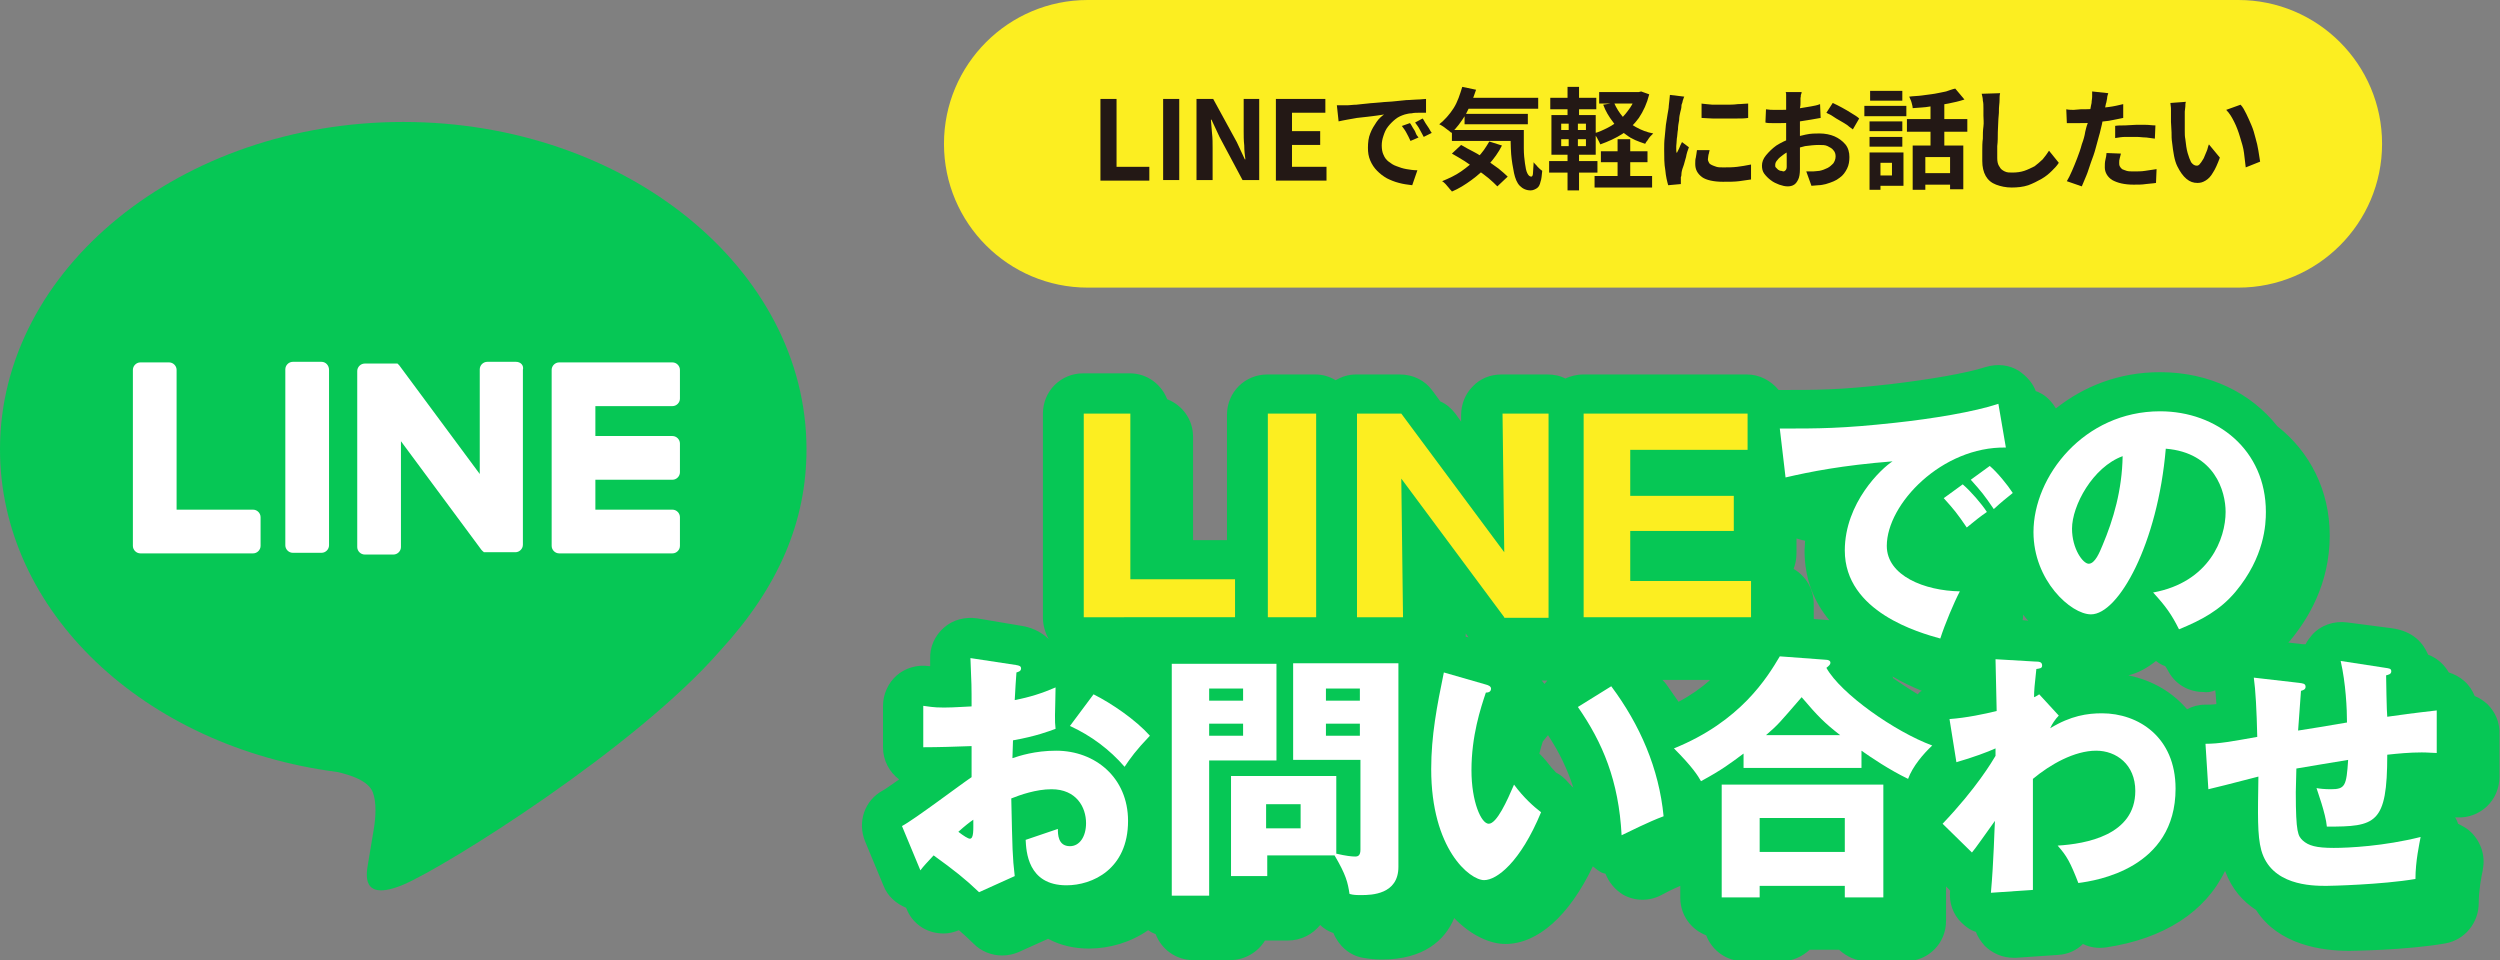 <?xml version="1.0" encoding="utf-8"?>
<!-- Generator: Adobe Illustrator 28.2.0, SVG Export Plug-In . SVG Version: 6.00 Build 0)  -->
<svg version="1.1" id="レイヤー_1" xmlns="http://www.w3.org/2000/svg" xmlns:xlink="http://www.w3.org/1999/xlink" x="0px"
	 y="0px" viewBox="0 0 434.6 166.9" style="enable-background:new 0 0 434.6 166.9;" xml:space="preserve">
<rect x="0" y="0" width="434.6" height="166.9" fill="#808080" stroke="none"/>
<style type="text/css">
	.st0{fill:#FCEE21;}
	.st1{fill:#231815;}
	.st2{fill:#06C755;}
	.st3{fill:#FFFFFF;}
</style>
<g>
	<g>
		<path id="長方形_1823_00000085247457990361541850000010866277529483981239_" class="st0" d="M189.1,0h200c13.8,0,25,11.2,25,25
			l0,0c0,13.8-11.2,25-25,25h-200c-13.8,0-25-11.2-25-25l0,0C164.1,11.2,175.3,0,189.1,0z"/>
		<g>
			<path class="st1" d="M191.3,31.3V17.2h2.8V29h5.7v2.4H191.3z"/>
			<path class="st1" d="M202.2,31.3V17.2h2.8v14.1H202.2z"/>
			<path class="st1" d="M208,31.3V17.2h2.9l4.1,7.5l1.4,3h0.1c-0.1-0.7-0.2-1.5-0.2-2.4c-0.1-0.9-0.1-1.7-0.1-2.5v-5.6h2.7v14.1
				h-2.9l-4-7.5l-1.4-3h-0.1c0.1,0.8,0.1,1.6,0.2,2.4s0.1,1.7,0.1,2.5v5.6H208z"/>
			<path class="st1" d="M221.8,31.3V17.2h8.6v2.4h-5.8v3.2h4.9v2.4h-4.9V29h6v2.4H221.8z"/>
			<path class="st1" d="M232.4,18.3c0.4,0,0.7,0,1.1,0c0.3,0,0.6,0,0.8,0c0.4,0,0.9-0.1,1.5-0.1c0.6-0.1,1.2-0.1,1.9-0.2
				c0.7-0.1,1.5-0.1,2.3-0.2s1.7-0.1,2.5-0.2c0.7-0.1,1.3-0.1,2-0.2c0.7,0,1.3-0.1,1.9-0.1c0.6,0,1.1-0.1,1.5-0.1l0,2.4
				c-0.3,0-0.7,0-1.2,0c-0.4,0-0.9,0-1.3,0.1c-0.4,0-0.8,0.1-1.2,0.2c-0.6,0.2-1.1,0.4-1.6,0.8c-0.5,0.4-0.9,0.8-1.3,1.3
				c-0.4,0.5-0.6,1-0.8,1.6c-0.2,0.6-0.3,1.1-0.3,1.7c0,0.6,0.1,1.2,0.3,1.6c0.2,0.5,0.5,0.9,0.9,1.2c0.4,0.3,0.8,0.6,1.4,0.8
				c0.5,0.2,1.1,0.4,1.7,0.5c0.6,0.1,1.2,0.2,1.9,0.2l-0.9,2.6c-0.8-0.1-1.6-0.2-2.3-0.4c-0.8-0.2-1.5-0.5-2.1-0.8
				c-0.7-0.4-1.2-0.8-1.7-1.3c-0.5-0.5-0.9-1.1-1.2-1.8s-0.4-1.4-0.4-2.2c0-0.9,0.1-1.8,0.4-2.5c0.3-0.8,0.7-1.4,1.1-2
				c0.4-0.6,0.9-1,1.3-1.3c-0.4,0.1-0.8,0.1-1.3,0.2s-1,0.1-1.6,0.2s-1.2,0.1-1.8,0.2c-0.6,0.1-1.2,0.2-1.7,0.3
				c-0.6,0.1-1,0.2-1.5,0.3L232.4,18.3z M245.1,21.4c0.2,0.2,0.3,0.5,0.5,0.8c0.2,0.3,0.4,0.6,0.5,0.9s0.3,0.6,0.5,0.8l-1.4,0.6
				c-0.2-0.5-0.5-1-0.7-1.4c-0.2-0.4-0.5-0.8-0.8-1.2L245.1,21.4z M247.3,20.6c0.2,0.2,0.3,0.5,0.5,0.8s0.4,0.6,0.6,0.9
				c0.2,0.3,0.3,0.6,0.5,0.8l-1.4,0.7c-0.3-0.5-0.5-1-0.7-1.3c-0.2-0.4-0.5-0.8-0.8-1.2L247.3,20.6z"/>
			<path class="st1" d="M254.2,15.1l2.4,0.5c-0.5,1.5-1.1,3-1.8,4.3c-0.8,1.3-1.6,2.4-2.5,3.2c-0.1-0.1-0.3-0.3-0.6-0.5
				c-0.3-0.2-0.5-0.4-0.8-0.6c-0.3-0.2-0.5-0.3-0.7-0.4c0.9-0.7,1.8-1.7,2.5-2.8S253.8,16.4,254.2,15.1z M258.9,24.6l2.2,0.7
				c-0.6,1.2-1.4,2.3-2.3,3.3c-0.9,1-1.9,1.9-3,2.7c-1.1,0.8-2.2,1.5-3.4,2c-0.1-0.2-0.3-0.3-0.5-0.6c-0.2-0.2-0.4-0.5-0.6-0.7
				c-0.2-0.2-0.4-0.4-0.6-0.5c1.2-0.5,2.3-1,3.3-1.7c1-0.7,2-1.5,2.8-2.4C257.7,26.6,258.3,25.6,258.9,24.6z M252.4,22.6h11v1.9h-11
				V22.6z M252.4,26.7l1.6-1.5c0.7,0.4,1.4,0.8,2.2,1.2c0.8,0.4,1.5,0.9,2.2,1.4s1.4,1,2.1,1.5c0.6,0.5,1.2,1,1.6,1.4l-1.8,1.7
				c-0.4-0.4-0.9-0.9-1.5-1.4s-1.3-1-2-1.5c-0.7-0.5-1.5-1-2.2-1.5C253.8,27.5,253.1,27.1,252.4,26.7z M254.4,17h13v1.9h-13V17z
				 M254.6,19.8h11v1.8h-11V19.8z M262.6,22.6h2.3c0,1.1,0,2.2,0,3.2s0.1,1.9,0.2,2.6c0.1,0.7,0.2,1.3,0.4,1.7
				c0.2,0.4,0.4,0.6,0.7,0.6c0.2,0,0.3-0.3,0.3-0.7c0-0.5,0.1-1.1,0.1-1.8c0.2,0.3,0.5,0.5,0.7,0.8c0.3,0.3,0.5,0.5,0.8,0.7
				c-0.1,0.8-0.1,1.4-0.3,1.9c-0.1,0.5-0.3,0.9-0.6,1.1s-0.7,0.4-1.1,0.4c-0.8,0-1.4-0.3-1.9-0.8c-0.5-0.5-0.8-1.3-1-2.2
				c-0.2-1-0.4-2.1-0.5-3.3C262.6,25.4,262.6,24,262.6,22.6z"/>
			<path class="st1" d="M269.3,28h8.4v2h-8.4V28z M269.5,17h8v2h-8V17z M269.7,20h7.7v6.9h-7.7V20z M271.4,21.5v1.1h4.3v-1.1H271.4z
				 M271.4,24.2v1.2h4.3v-1.2H271.4z M272.5,15.1h2v5.6h-2V15.1z M272.7,20.8h1.6v5.3h0.2v7h-2v-7h0.2V20.8z M284.5,16h0.4l0.4-0.1
				l1.4,0.5c-0.4,1.6-1,2.9-1.8,4.1c-0.8,1.1-1.8,2.1-2.9,2.8c-1.1,0.7-2.4,1.3-3.8,1.8c-0.1-0.3-0.3-0.6-0.5-1
				c-0.2-0.4-0.4-0.7-0.7-0.9c0.9-0.2,1.7-0.6,2.5-1c0.8-0.4,1.5-0.9,2.2-1.5s1.2-1.3,1.7-2c0.5-0.7,0.8-1.6,1.1-2.5V16z
				 M277.2,30.6h10v2h-10V30.6z M278,16h7v2h-7V16z M278.3,26.3h8.1v1.9h-8.1V26.3z M280.6,17.9c0.4,0.9,0.9,1.7,1.5,2.4
				c0.6,0.7,1.4,1.3,2.3,1.8s1.9,0.9,3,1.1c-0.1,0.1-0.3,0.3-0.5,0.5c-0.2,0.2-0.3,0.4-0.5,0.7c-0.2,0.2-0.3,0.4-0.4,0.6
				c-1.2-0.4-2.3-0.8-3.2-1.5c-0.9-0.6-1.8-1.4-2.4-2.3c-0.7-0.9-1.3-1.9-1.7-3L280.6,17.9z M281.2,24.2h2.2v7.7h-2.2V24.2z"/>
			<path class="st1" d="M292.8,16.8c-0.1,0.1-0.1,0.3-0.2,0.5c-0.1,0.2-0.1,0.5-0.2,0.7c-0.1,0.2-0.1,0.4-0.1,0.5
				c0,0.3-0.1,0.6-0.2,1c-0.1,0.4-0.2,0.9-0.2,1.4c-0.1,0.5-0.2,1.1-0.2,1.6c-0.1,0.5-0.1,1.1-0.2,1.6c0,0.5-0.1,1-0.1,1.3
				c0,0.2,0,0.4,0,0.6c0,0.2,0,0.4,0.1,0.6c0.1-0.2,0.2-0.4,0.3-0.6c0.1-0.2,0.2-0.4,0.3-0.7c0.1-0.2,0.2-0.4,0.3-0.6l1.2,0.9
				c-0.2,0.5-0.4,1.1-0.5,1.7c-0.2,0.6-0.3,1.2-0.5,1.7s-0.3,1-0.3,1.3c0,0.1,0,0.3-0.1,0.5c0,0.2,0,0.3,0,0.4s0,0.2,0,0.4
				c0,0.1,0,0.3,0,0.4l-2.2,0.2c-0.2-0.7-0.4-1.5-0.5-2.6c-0.2-1.1-0.2-2.3-0.2-3.6c0-0.7,0-1.4,0.1-2.2c0.1-0.7,0.1-1.4,0.2-2.1
				s0.2-1.3,0.3-1.9c0.1-0.6,0.2-1,0.2-1.4c0-0.3,0.1-0.6,0.1-0.9c0-0.3,0.1-0.7,0.1-1L292.8,16.8z M297.2,26.1
				c-0.1,0.3-0.1,0.6-0.2,0.8c0,0.2-0.1,0.5-0.1,0.8c0,0.2,0.1,0.4,0.2,0.6c0.1,0.2,0.3,0.3,0.5,0.4c0.2,0.1,0.5,0.2,0.8,0.3
				c0.3,0.1,0.7,0.1,1.2,0.1c0.8,0,1.6,0,2.4-0.1c0.7-0.1,1.5-0.2,2.4-0.4l0,2.6c-0.6,0.1-1.3,0.2-2.1,0.3c-0.8,0.1-1.7,0.1-2.8,0.1
				c-1.6,0-2.9-0.3-3.6-0.8c-0.8-0.6-1.2-1.3-1.2-2.3c0-0.4,0-0.8,0.1-1.1c0.1-0.4,0.1-0.8,0.2-1.3L297.2,26.1z M295.7,18
				c0.6,0.1,1.2,0.1,2,0.2c0.7,0,1.5,0,2.2,0c0.8,0,1.5,0,2.2-0.1c0.7,0,1.3-0.1,1.8-0.1v2.5c-0.6,0.1-1.2,0.1-1.9,0.1s-1.4,0-2.1,0
				c-0.7,0-1.5,0-2.2,0s-1.4-0.1-1.9-0.1V18z"/>
			<path class="st1" d="M313.2,15.9c0,0.1,0,0.3-0.1,0.5s0,0.4-0.1,0.6c0,0.2,0,0.4,0,0.6c0,0.4,0,0.8-0.1,1.2c0,0.4,0,0.9,0,1.3
				c0,0.5,0,0.9,0,1.4c0,0.5,0,0.9,0,1.4c0,0.5,0,1.1,0,1.7s0,1.2,0,1.9c0,0.6,0,1.2,0,1.7c0,0.5,0,0.9,0,1.2c0,0.8-0.1,1.4-0.3,1.8
				s-0.4,0.7-0.7,0.9s-0.7,0.3-1.1,0.3c-0.5,0-0.9-0.1-1.5-0.3c-0.5-0.2-1-0.4-1.5-0.8c-0.4-0.3-0.8-0.7-1.1-1.1
				c-0.3-0.4-0.4-0.9-0.4-1.4c0-0.6,0.2-1.2,0.7-1.8c0.5-0.6,1.1-1.2,1.8-1.7c0.8-0.5,1.6-0.9,2.5-1.2c0.8-0.3,1.7-0.5,2.6-0.7
				s1.7-0.2,2.4-0.2c1,0,1.9,0.2,2.6,0.5s1.4,0.8,1.9,1.4c0.5,0.6,0.7,1.4,0.7,2.2c0,0.7-0.1,1.4-0.4,2c-0.3,0.6-0.7,1.2-1.3,1.6
				c-0.6,0.5-1.4,0.8-2.4,1.1c-0.4,0.1-0.9,0.2-1.3,0.2s-0.8,0.1-1.2,0.1l-0.9-2.5c0.4,0,0.8,0,1.2,0c0.4,0,0.8-0.1,1.1-0.1
				c0.5-0.1,1-0.3,1.4-0.5c0.4-0.2,0.7-0.5,1-0.8c0.2-0.3,0.4-0.7,0.4-1.2c0-0.4-0.1-0.8-0.4-1.1c-0.2-0.3-0.6-0.5-1-0.7
				c-0.4-0.2-0.9-0.2-1.5-0.2c-0.8,0-1.6,0.1-2.4,0.2c-0.8,0.2-1.6,0.4-2.3,0.7c-0.6,0.2-1.1,0.5-1.5,0.8c-0.4,0.3-0.8,0.6-1,0.9
				c-0.3,0.3-0.4,0.6-0.4,0.9c0,0.2,0,0.3,0.1,0.4s0.2,0.2,0.4,0.4c0.2,0.1,0.3,0.2,0.5,0.2s0.3,0.1,0.4,0.1c0.2,0,0.3-0.1,0.4-0.2
				c0.1-0.1,0.2-0.3,0.2-0.6c0-0.3,0-0.8,0-1.5s0-1.4-0.1-2.1c0-0.8,0-1.6,0-2.3c0-0.5,0-1.1,0-1.6s0-1.1,0-1.6c0-0.5,0-0.9,0-1.3
				c0-0.4,0-0.7,0-0.9c0-0.1,0-0.3,0-0.5s0-0.4,0-0.7c0-0.2,0-0.4-0.1-0.5H313.2z M307,19c0.6,0.1,1,0.1,1.5,0.1c0.4,0,0.8,0,1.1,0
				c0.5,0,1,0,1.6-0.1c0.6,0,1.2-0.1,1.8-0.2c0.6-0.1,1.2-0.2,1.8-0.3c0.6-0.1,1.1-0.2,1.6-0.4l0.1,2.4c-0.5,0.1-1.1,0.2-1.7,0.3
				c-0.6,0.1-1.2,0.2-1.9,0.3s-1.2,0.1-1.8,0.2s-1.1,0.1-1.5,0.1c-0.6,0-1.2,0-1.6,0s-0.8,0-1.1-0.1L307,19z M318.6,17.9
				c0.5,0.2,1,0.5,1.6,0.8c0.6,0.3,1.2,0.7,1.7,1s1,0.6,1.3,0.9l-1.1,1.9c-0.2-0.2-0.6-0.4-0.9-0.7c-0.4-0.3-0.8-0.5-1.3-0.8
				c-0.5-0.3-0.9-0.5-1.3-0.8s-0.8-0.4-1.1-0.6L318.6,17.9z"/>
			<path class="st1" d="M324.1,18.4h7.3v1.8h-7.3V18.4z M325,26.5h1.9V33H325V26.5z M325,21.1h5.7v1.7H325V21.1z M325,23.8h5.7v1.7
				H325V23.8z M325.1,15.8h5.6v1.7h-5.6V15.8z M326.2,26.5h4.7v5.8h-4.7v-1.8h2.7v-2.2h-2.7V26.5z M331.5,20.7h10.5v2.2h-10.5V20.7z
				 M339.9,15.4l1.6,1.9c-0.9,0.3-1.8,0.5-2.8,0.7c-1,0.2-2.1,0.3-3.1,0.5s-2.1,0.2-3.1,0.3c0-0.3-0.1-0.6-0.2-1s-0.3-0.7-0.4-1
				c0.7-0.1,1.5-0.1,2.2-0.2c0.7-0.1,1.5-0.2,2.2-0.3c0.7-0.1,1.4-0.3,2-0.4C338.9,15.7,339.4,15.5,339.9,15.4z M332.5,25.3h8.8v7.6
				H339v-5.6h-4.3V33h-2.2V25.3z M334,30.1h6.1v2H334V30.1z M335.6,17.2h2.4v9.2h-2.4V17.2z"/>
			<path class="st1" d="M347.7,16.2c-0.1,0.4-0.1,0.8-0.1,1.3c0,0.5-0.1,0.9-0.1,1.3c0,0.5,0,1.1-0.1,1.9c0,0.7-0.1,1.5-0.1,2.3
				c0,0.8,0,1.6-0.1,2.4c0,0.8,0,1.5,0,2.1c0,0.6,0.1,1.1,0.4,1.5c0.2,0.4,0.5,0.6,0.9,0.8s0.8,0.2,1.3,0.2c0.8,0,1.5-0.1,2.1-0.3
				c0.6-0.2,1.2-0.5,1.8-0.8c0.5-0.4,1-0.8,1.4-1.2c0.4-0.5,0.8-1,1.1-1.5l1.7,2.1c-0.3,0.5-0.7,0.9-1.2,1.4c-0.5,0.5-1.1,1-1.8,1.4
				c-0.7,0.4-1.5,0.8-2.3,1.1c-0.9,0.3-1.9,0.4-2.9,0.4c-1,0-1.9-0.2-2.7-0.5c-0.8-0.3-1.4-0.8-1.8-1.5c-0.4-0.7-0.6-1.6-0.6-2.6
				c0-0.5,0-1.1,0-1.8c0-0.7,0-1.4,0.1-2.1c0-0.7,0-1.4,0.1-2.1s0-1.3,0-1.9s0-1,0-1.3c0-0.5,0-0.9-0.1-1.3c0-0.4-0.1-0.8-0.2-1.2
				L347.7,16.2z"/>
			<path class="st1" d="M366.5,16.2c-0.1,0.3-0.2,0.6-0.2,0.9c-0.1,0.4-0.1,0.7-0.2,0.9c-0.1,0.4-0.2,1-0.3,1.6
				c-0.1,0.6-0.3,1.3-0.4,2c-0.2,0.7-0.3,1.4-0.5,2c-0.2,0.7-0.4,1.4-0.6,2.2c-0.2,0.8-0.5,1.6-0.8,2.4c-0.3,0.8-0.5,1.6-0.8,2.3
				c-0.3,0.7-0.6,1.4-0.8,1.9l-2.6-0.9c0.3-0.5,0.6-1.1,0.9-1.8s0.6-1.4,0.9-2.2c0.3-0.8,0.6-1.6,0.8-2.4c0.3-0.8,0.5-1.5,0.6-2.2
				c0.1-0.4,0.2-0.9,0.4-1.4s0.2-0.9,0.3-1.4c0.1-0.4,0.2-0.9,0.2-1.2c0.1-0.4,0.1-0.7,0.2-1c0-0.4,0.1-0.7,0.1-1.1s0-0.6,0-0.9
				L366.5,16.2z M361.7,19c0.8,0,1.6,0,2.4-0.1s1.7-0.2,2.5-0.3c0.8-0.1,1.7-0.3,2.5-0.5v2.4c-0.8,0.2-1.6,0.3-2.5,0.5
				c-0.9,0.1-1.8,0.2-2.6,0.3s-1.7,0.1-2.4,0.1c-0.5,0-0.9,0-1.2,0c-0.4,0-0.7,0-1.1,0l-0.1-2.4c0.5,0.1,0.9,0.1,1.3,0.1
				S361.3,19,361.7,19z M368.7,26.7c-0.1,0.3-0.1,0.5-0.2,0.8s-0.1,0.5-0.1,0.8c0,0.2,0,0.4,0.1,0.6c0.1,0.2,0.2,0.3,0.4,0.5
				c0.2,0.1,0.5,0.2,0.8,0.3c0.3,0.1,0.8,0.1,1.3,0.1c0.6,0,1.3,0,1.9-0.1c0.7-0.1,1.3-0.2,2-0.3l-0.1,2.4c-0.5,0.1-1.1,0.1-1.8,0.2
				c-0.6,0.1-1.3,0.1-2.1,0.1c-1.6,0-2.8-0.3-3.7-0.8c-0.8-0.5-1.3-1.3-1.3-2.2c0-0.4,0-0.9,0.1-1.3s0.2-0.9,0.2-1.2L368.7,26.7z
				 M367.6,21.9c0.5-0.1,1.1-0.1,1.8-0.1c0.6,0,1.3-0.1,1.9-0.1c0.5,0,1.1,0,1.7,0s1.1,0.1,1.7,0.1l-0.1,2.3c-0.5-0.1-1-0.1-1.5-0.2
				c-0.6,0-1.1-0.1-1.7-0.1c-0.6,0-1.3,0-1.9,0c-0.6,0-1.2,0.1-1.8,0.2V21.9z"/>
			<path class="st1" d="M380,17.7c-0.1,0.2-0.1,0.5-0.1,0.8c0,0.3-0.1,0.6-0.1,0.9c0,0.3,0,0.5,0,0.7c0,0.4,0,0.8,0,1.3
				c0,0.4,0,0.9,0,1.4c0,0.5,0,0.9,0.1,1.4c0.1,0.9,0.2,1.7,0.4,2.4c0.2,0.7,0.4,1.2,0.6,1.6c0.3,0.4,0.6,0.6,1,0.6
				c0.2,0,0.4-0.1,0.6-0.4c0.2-0.2,0.4-0.6,0.6-0.9c0.2-0.4,0.3-0.8,0.5-1.2s0.2-0.8,0.4-1.2l1.9,2.3c-0.4,1.1-0.8,2-1.2,2.6
				c-0.4,0.7-0.8,1.1-1.3,1.4s-0.9,0.4-1.4,0.4c-0.7,0-1.3-0.2-1.9-0.7s-1.1-1.2-1.6-2.2s-0.7-2.4-0.9-4.1c-0.1-0.6-0.1-1.2-0.1-1.8
				c0-0.6-0.1-1.3-0.1-1.8c0-0.6,0-1.1,0-1.4c0-0.3,0-0.6,0-0.9c0-0.4-0.1-0.7-0.1-1L380,17.7z M389.5,18.2c0.4,0.4,0.7,1,1,1.6
				c0.3,0.6,0.6,1.3,0.9,2s0.5,1.4,0.7,2.2c0.2,0.7,0.4,1.5,0.5,2.2c0.1,0.7,0.2,1.3,0.3,1.9l-2.5,1c-0.1-0.8-0.2-1.6-0.3-2.5
				s-0.4-1.8-0.7-2.8s-0.6-1.8-1-2.6c-0.4-0.8-0.8-1.5-1.4-2.1L389.5,18.2z"/>
		</g>
	</g>
	<g>
		<g>
			<g>
				<path class="st2" d="M140.2,78.1c0-31.4-31.5-56.9-70.1-56.9C31.5,21.2,0,46.7,0,78.1c0,28.1,24.9,51.7,58.6,56.1
					c2.3,0.5,5.4,1.5,6.2,3.5c0.7,1.8,0.5,4.5,0.2,6.3c0,0-0.8,4.9-1,6c-0.3,1.8-1.4,6.9,6.1,3.8c7.5-3.2,40.4-23.8,55.1-40.7h0
					C135.4,102,140.2,90.6,140.2,78.1z"/>
			</g>
			<g>
				<path class="st3" d="M116.9,96.2H97.2h0c-0.7,0-1.3-0.6-1.3-1.3v0v0V64.3v0v0c0-0.7,0.6-1.3,1.3-1.3h0h19.7
					c0.7,0,1.3,0.6,1.3,1.3v5c0,0.7-0.6,1.3-1.3,1.3h-13.4v5.2h13.4c0.7,0,1.3,0.6,1.3,1.3v5c0,0.7-0.6,1.3-1.3,1.3h-13.4v5.2h13.4
					c0.7,0,1.3,0.6,1.3,1.3v5C118.2,95.6,117.6,96.2,116.9,96.2z"/>
				<path class="st3" d="M44,96.2c0.7,0,1.3-0.6,1.3-1.3v-5c0-0.7-0.6-1.3-1.3-1.3H30.7V64.3c0-0.7-0.6-1.3-1.3-1.3h-5
					c-0.7,0-1.3,0.6-1.3,1.3v30.6v0v0c0,0.7,0.6,1.3,1.3,1.3h0H44z"/>
				<path class="st3" d="M55.9,62.9h-5c-0.7,0-1.3,0.6-1.3,1.3v30.6c0,0.7,0.6,1.3,1.3,1.3h5c0.7,0,1.3-0.6,1.3-1.3V64.3
					C57.2,63.5,56.6,62.9,55.9,62.9z"/>
				<path class="st3" d="M89.7,62.9h-5c-0.7,0-1.3,0.6-1.3,1.3v18.2l-14-18.9c0,0-0.1-0.1-0.1-0.1c0,0,0,0,0,0c0,0-0.1-0.1-0.1-0.1
					c0,0,0,0,0,0c0,0,0,0-0.1-0.1c0,0,0,0,0,0c0,0,0,0-0.1,0c0,0,0,0,0,0c0,0,0,0-0.1,0c0,0,0,0,0,0c0,0-0.1,0-0.1,0c0,0,0,0,0,0
					c0,0-0.1,0-0.1,0c0,0,0,0,0,0c0,0-0.1,0-0.1,0c0,0,0,0-0.1,0c0,0,0,0-0.1,0c0,0,0,0-0.1,0c0,0,0,0,0,0h-4.9
					c-0.7,0-1.3,0.6-1.3,1.3v30.6c0,0.7,0.6,1.3,1.3,1.3h5c0.7,0,1.3-0.6,1.3-1.3V76.7l14,18.9c0.1,0.1,0.2,0.2,0.3,0.3c0,0,0,0,0,0
					c0,0,0.1,0,0.1,0.1c0,0,0,0,0,0c0,0,0,0,0.1,0c0,0,0,0,0.1,0c0,0,0,0,0,0c0,0,0.1,0,0.1,0c0,0,0,0,0,0c0.1,0,0.2,0,0.3,0h4.9
					c0.7,0,1.3-0.6,1.3-1.3V64.3C91.1,63.5,90.5,62.9,89.7,62.9z"/>
			</g>
		</g>
	</g>
	<path class="st2" d="M432.4,122.4c-0.7-0.6-1.4-1.1-2.2-1.4c-0.4-1-1-1.9-1.8-2.6c-0.8-0.7-1.7-1.2-2.7-1.5
		c-0.7-1.2-1.8-2.4-3.6-3.1c-0.8-1.9-2.5-4.1-6.4-4.6l-0.5,3.4l0,0l0.5-3.4c0,0,0,0,0,0l-7.7-1c-2.3-0.3-4.6,0.5-6.1,2.2
		c-0.4,0.5-0.8,1-1.1,1.6c0,0-0.1,0-0.2,0c-0.1,0-0.1,0-0.2,0l-2.6-0.3c0.1-0.1,0.1-0.1,0.2-0.2c3.2-3.8,7-10,7-18.4
		c0-7.9-3.5-14.6-9.1-19c-4.6-5.8-11.8-9.4-20.4-9.4c-7.2,0-13.3,2.5-18.1,6.3c-0.6-1-1.4-1.9-2.4-2.5c-0.4-0.2-0.7-0.4-1.1-0.5
		c-0.5-1.4-1.6-2.6-2.9-3.5c-1.7-1.1-3.8-1.3-5.8-0.7c-3.4,1.1-9.9,2.2-16.7,3c-8.8,1-12.5,1-19.2,1c0,0,0,0-0.1,0
		c-1.3-1.6-3.3-2.7-5.5-2.7h-28.5c-1.1,0-2.2,0.3-3.1,0.7c-0.9-0.5-2-0.7-3.1-0.7h-8c-1.9,0-3.7,0.7-5,2.1c-1.3,1.3-2,3.1-2,5l0,1.1
		l-1-1.4c-0.7-0.9-1.6-1.7-2.6-2.1l-1.4-1.9c-1.3-1.8-3.4-2.8-5.6-2.8h-7.7c-1.3,0-2.5,0.4-3.5,1c-1-0.6-2.2-1-3.5-1h-8.4
		c-3.9,0-7,3.1-7,7v21.8h-5.9V75.9c0-3-1.9-5.5-4.5-6.5c-1-2.6-3.5-4.5-6.5-4.5h-8.1c-3.9,0-7,3.1-7,7v35.5c0,1.3,0.4,2.6,1,3.7
		c-1.4-1.4-3.3-2.1-4.7-2.3l-7.7-1.3c-2.1-0.3-4.2,0.2-5.8,1.6c-1.6,1.4-2.5,3.4-2.4,5.5l0,1.2l-0.2,0c-2-0.3-4.1,0.3-5.6,1.6
		c-1.5,1.3-2.4,3.3-2.4,5.3v7.2c0,2.3,1.1,4.3,2.8,5.6c-1.3,0.9-2.4,1.7-2.8,1.9c-3.2,1.7-4.5,5.5-3.1,8.9l3.2,7.7
		c0.7,1.8,2.2,3.1,3.9,3.8l0.1,0.2c0.9,2.3,3,3.9,5.4,4.2c1.3,0.2,2.5,0,3.7-0.5c0.9,0.8,1.7,1.5,2.6,2.4c1.3,1.3,3.1,2,4.9,2
		c1,0,2-0.2,2.9-0.6l5.1-2.3c2.2,1.2,4.7,1.7,7.1,1.7c3.6,0,7.3-1.1,10.3-3.2c0.4,0.3,0.8,0.5,1.3,0.7c1,2.6,3.5,4.5,6.5,4.5h6.5
		c2.5,0,4.8-1.4,6-3.4h4c2.3,0,4.3-1.1,5.6-2.7c0.6,0.6,1.4,1.1,2.3,1.4c0.9,2.2,2.8,3.9,5.1,4.3c1.2,0.2,2.1,0.3,3.4,0.3
		c7.1,0,10.9-3.3,12.5-7.2c2.9,3,6.2,4.5,8.9,4.5c5.6,0,11.1-4.9,15.2-13.5c0.4,0.3,0.7,0.6,1.2,0.9c0.3,0.2,0.6,0.3,1,0.4
		c0.6,1.5,1.6,2.7,3,3.6c2.1,1.2,4.6,1.2,6.7,0.1c0.7-0.4,1.9-1,3.3-1.6v2.1c0,3,1.9,5.5,4.5,6.5c1,2.6,3.5,4.5,6.5,4.5h6.6
		c1.9,0,3.6-0.8,4.9-2h5.1c1.3,1.2,3,2,4.9,2h6.7c3.9,0,7-3.1,7-7v-6l0.7,0.7c0,0,0,0.1,0,0.1c-0.2,2,0.5,4.1,2,5.5
		c0.7,0.7,1.5,1.3,2.5,1.6c0.3,0.9,0.9,1.7,1.5,2.4c1.3,1.3,3.1,2.1,5,2.1c0.2,0,0.3,0,0.5,0l7.3-0.5c1.7-0.1,3.2-0.8,4.3-1.9
		c1.2,0.6,2.6,0.8,4,0.6c10.1-1.5,17.3-6.2,20.7-13.3c1.2,3.2,3.1,5.3,5.4,6.8c3.9,6.1,11.5,7.1,16.2,7.1c0.1,0,9.9-0.1,16.7-1.3
		c3.4-0.6,5.8-3.6,5.8-7c0-2.3,0.5-4.8,0.7-5.7l0-0.1c0.5-2.4-0.3-4.8-2-6.5c-0.7-0.7-1.5-1.1-2.3-1.5c-0.1-0.4-0.3-0.8-0.5-1.1
		c0.1,0,0.2,0,0.3,0c2,0.1,3.8-0.6,5.2-1.9c1.4-1.3,2.2-3.2,2.2-5.1v-7.4C434.6,125.6,433.8,123.8,432.4,122.4z M272.6,136
		c-0.6-0.7-1.3-1.3-2.1-1.7c-0.5-0.5-1.1-1.2-1.7-2c-0.4-0.5-0.8-0.9-1.2-1.3c0.2-0.8,0.4-1.5,0.6-2.1c0.3-0.4,0.6-0.7,0.9-1.1
		c2,3,3.4,6,4.4,9.1C273.1,136.6,272.9,136.3,272.6,136z M268.5,118.9c-0.2-0.2-0.3-0.4-0.5-0.6h1
		C268.8,118.5,268.7,118.7,268.5,118.9z M385.1,120c0.1,0.6,0.1,1.4,0.2,2.4c-0.7,0.1-1.3,0.1-2,0.1c-1.1,0-2.2,0.3-3.1,0.8
		c-2.5-2.9-5.9-5-10.2-5.9c1.7-0.4,3.3-1.3,4.8-2.5c0.5,0.4,1,0.7,1.6,0.9c0.2,0.3,0.4,0.6,0.6,1c1.3,2.3,3.6,3.5,6.1,3.5
		C383.7,120.4,384.4,120.3,385.1,120z M254.8,110.1l0.5,0.7l-0.5-0.1L254.8,110.1z M333.4,120.7c-1.5-0.9-3-1.9-4.3-2.8
		c0-0.1-0.1-0.2-0.1-0.3c1.7,1,3.4,1.8,5.1,2.5C333.8,120.2,333.6,120.4,333.4,120.7z M351.9,107.1c0.2,0.3,0.5,0.6,0.7,0.8l-1-0.1
		c0.1-0.3,0.1-0.7,0.1-1C351.7,106.9,351.8,107,351.9,107.1z M313.8,94c0,0.5-0.1,1.1-0.1,1.7c0,5,1.7,9,4.3,12.1
		c-0.1,0-0.1,0-0.2,0l-2.5-0.2V105c0-2.6-1.4-4.9-3.5-6.1c0.3-0.8,0.5-1.7,0.5-2.7v-2.6C312.9,93.8,313.3,93.9,313.8,94z
		 M297.2,118.3c-1.5,1.3-3.3,2.6-5.4,3.7c-0.7-1-1.4-2-2.1-3c-0.2-0.3-0.4-0.5-0.7-0.8H297.2z M183.6,112.4
		C183.6,112.4,183.6,112.4,183.6,112.4C183.6,112.4,183.6,112.4,183.6,112.4C183.6,112.4,183.6,112.4,183.6,112.4z"/>
	<g>
		<path class="st0" d="M188.4,107.3V71.9h8.1v28.8h18.2v6.6H188.4z"/>
		<path class="st0" d="M228.8,107.3h-8.4V71.9h8.4V107.3z"/>
		<path class="st0" d="M261.5,107.3l-17.9-24.1l0.3,24.1h-8V71.9h7.7L261.5,96l-0.3-24.1h8v35.5H261.5z"/>
		<path class="st0" d="M304.4,101v6.3h-29.1V71.9h28.5v6.3h-20.4v8h18v6.1h-18v8.7H304.4z"/>
		<path class="st3" d="M348.7,77.8c-11.1-0.2-20.7,9.8-20.7,17.1c0,5.2,6.6,7.8,12.7,7.9c-1,1.9-2.6,5.7-3.4,8.2
			c-3.6-1-16.6-4.6-16.6-15.3c0-8.3,6.4-14.3,8.3-15.5c-8.8,0.7-14.3,1.8-18.6,2.8l-1-8.5c6.9,0,10.8,0,20-1
			c6.5-0.7,13.8-1.9,18-3.3L348.7,77.8z M341.2,84.2c1.4,1.2,3.3,3.4,4.2,4.8c-1.3,0.9-1.9,1.4-3.5,2.7c-1.7-2.5-2.2-3.1-4-5.1
			L341.2,84.2z M345.9,81c1.3,1.1,3.1,3.3,4,4.7c-1.1,0.9-1.9,1.5-3.3,2.8c-1.7-2.5-2.2-3.1-4-5.1L345.9,81z"/>
		<path class="st3" d="M374.3,103c9.8-1.8,12.6-9.4,12.6-14c0-3.6-1.9-10.3-10.4-11c-1.4,16.5-8.2,28.8-13,28.8
			c-3.5,0-10-5.9-10-14.3c0-9.7,8.8-21,22-21c9.9,0,18.4,6.7,18.4,17.5c0,2.1-0.2,7.8-5.3,13.9c-2.7,3.2-5.9,4.9-9.8,6.5
			C377.5,106.8,376.5,105.4,374.3,103z M360.2,91.9c0,3.5,1.9,6.1,2.9,6.1c1.1,0,1.9-2,2.4-3.2c1.9-4.5,3.4-9.6,3.5-15.5
			C363.8,81.2,360.2,87.9,360.2,91.9z"/>
		<path class="st3" d="M176.6,115.6c0.6,0.1,0.9,0.2,0.9,0.6c0,0.5-0.5,0.6-0.8,0.7c-0.1,1.3-0.2,2.9-0.3,4.8
			c2.6-0.5,4.8-1.2,7.1-2.2c0,1.7-0.1,3.7-0.1,4.8c0,1.2,0,1.5,0.1,2.4c-1.1,0.4-3.4,1.3-7.4,2c0,0.5-0.1,2.7-0.1,3.1
			c1.2-0.4,3.9-1.3,7.6-1.3c6.8,0,12.5,4.7,12.5,12.2c0,8.4-6.2,11.2-10.7,11.2c-6.8,0-7-6-7.1-7.9c0.9-0.3,5-1.7,5.6-1.9
			c0,0.9,0,3,2.1,3c1.7,0,2.8-1.7,2.8-4c0-2.8-1.7-5.9-6-5.9c-2.7,0-5.5,1-7,1.6c0.2,9,0.2,10,0.6,13.5l-6.2,2.8
			c-2.4-2.3-4.3-3.8-7.9-6.4c-1.1,1.2-1.7,1.8-2.3,2.6l-3.2-7.7c2.1-1.1,10.3-7.3,12.1-8.5c0-1.6,0-1.9,0-5.4
			c-2.7,0.1-5.8,0.2-8.4,0.2v-7.2c0.9,0.1,1.6,0.3,3.6,0.3c1.8,0,4.3-0.2,4.8-0.2c0-3.4,0-3.9-0.2-8.4L176.6,115.6z M166.6,144.6
			c0.9,0.7,1.7,1.2,2,1.2c0.7,0,0.6-1.6,0.6-3.3C168.6,142.9,167.7,143.6,166.6,144.6z M190.1,120.7c3.2,1.6,7.4,4.5,9.8,7.2
			c-2.4,2.5-3.4,3.9-4.4,5.4c-2.6-3-5.8-5.4-9.5-7.1L190.1,120.7z"/>
		<path class="st3" d="M221.9,115.4v16.8h-11.7v23.5h-6.5v-40.3H221.9z M216.1,121.8v-2.1h-5.9v2.1H216.1z M210.2,125.8v2.1h5.9
			v-2.1H210.2z M220.1,152.3H214v-17.4h18.3v13.5c1.7,0.4,2.7,0.5,3.3,0.5c0.5,0,0.9-0.2,0.9-1.2v-15.6h-11.7v-16.8h18.3v35.4
			c0,4.8-4.7,4.9-6.4,4.9c-0.9,0-1.4,0-2.1-0.2c-0.3-2-0.6-3.3-2.6-6.7h-11.7V152.3z M226.1,144v-4.2h-6v4.2H226.1z M236.4,121.8
			v-2.1h-5.9v2.1H236.4z M230.5,125.8v2.1h5.9v-2.1H230.5z"/>
		<path class="st3" d="M258.3,119c0.4,0.1,0.9,0.3,0.9,0.7c0,0.6-0.5,0.7-0.9,0.7c-0.9,2.7-2.5,7.5-2.5,13.5c0,5.5,1.7,9.3,3,9.3
			c1.4,0,3.2-4,4.4-6.8c1.7,2.3,3.4,3.8,4.7,4.8c-3.6,8.7-7.7,11.8-9.9,11.8c-2.5,0-9.2-5.4-9.2-19.3c0-5.8,1-11,2.2-16.8L258.3,119
			z M280.1,119.3c5,6.7,8.3,14.3,9.1,22.6c-2.7,1-5.8,2.6-7.3,3.3c-0.5-9.5-3.3-16.1-7.6-22.3L280.1,119.3z"/>
		<path class="st3" d="M323.5,133.5h-20.4v-2.5c-2.3,1.7-3.7,2.8-7.4,4.8c-0.5-0.9-1.5-2.5-4.7-5.7c11.6-4.7,16.2-12.3,18.4-16
			l8.1,0.6c0.2,0,0.7,0.1,0.7,0.5c0,0.3-0.2,0.5-0.7,0.9c2.5,4.5,11.9,11.1,18.4,13.5c-1.5,1.4-3.4,3.6-4.2,5.8
			c-3.3-1.6-6.4-3.7-8.1-4.9V133.5z M305.9,154v2h-6.6v-19.6h28.1v19.6h-6.7v-2H305.9z M320.7,148.1v-5.9h-14.8v5.9H320.7z
			 M319.9,127.8c-2.7-2.1-3.9-3.3-6.7-6.6c-3.9,4.5-4,4.7-6.2,6.6H319.9z"/>
		<path class="st3" d="M357.9,124.4c-0.6,0.6-1.2,1.5-1.5,2.2c3.6-2.2,6.5-2.6,9-2.6c6.3,0,12.8,4.1,12.8,13.1
			c0,13.9-13.8,16-16.9,16.4c-1.4-3.6-2-4.7-3.6-6.5c4.9-0.3,13.5-1.8,13.5-9.5c0-4.6-3.3-7-6.8-7c-3.8,0-8,2.4-11,4.9v19.3
			l-7.3,0.5c0.5-5.6,0.6-11.1,0.7-12.5c-1.3,1.8-3.6,5.1-4,5.5l-5.1-5c5.9-6.2,8.6-10.8,9.2-11.8v-1.3c-1.3,0.6-4,1.6-6.8,2.4
			l-1.2-7.5c2.9-0.2,6.2-0.9,8.2-1.4c0-1.4-0.2-7.7-0.2-9l6.8,0.4c0.9,0,1.3,0.1,1.3,0.7c0,0.5-0.4,0.5-1,0.6
			c-0.3,2.7-0.4,3.8-0.4,4.9c0.3-0.1,0.4-0.2,0.9-0.5L357.9,124.4z"/>
		<path class="st3" d="M414.7,116.1c0.6,0.1,1,0.1,1,0.6c0,0.5-0.5,0.6-0.9,0.7c0,0.2,0.1,6.6,0.2,7.2c5.6-0.8,7.1-0.9,8.6-1.1v7.4
			c-0.7,0-1.5-0.1-2.6-0.1c-2.1,0-4.2,0.2-6,0.4c0,12.1-2,12.5-10.5,12.5c-0.2-2.3-1.7-6.3-1.8-6.7c0.5,0.1,1.4,0.2,2.5,0.2
			c2.5,0,2.7-0.6,3-5.1c-1.4,0.2-7.7,1.3-9,1.5c0,1.4-0.1,2.7-0.1,4.1c0,7.2,0.4,7.6,1.2,8.4c1,0.9,2.3,1.3,5.4,1.3
			c2.6,0,8.7-0.3,15.1-1.9c-0.2,1.1-0.9,4.2-0.9,7.3c-5.9,1-14.9,1.2-15.5,1.2c-2.6,0-9.6-0.1-11.3-6.2c-0.7-2.6-0.6-6.1-0.5-12.8
			c-5.4,1.4-7,1.8-8.7,2.2l-0.5-7.9c2.4,0,4.5-0.4,9-1.2c-0.1-4.6-0.3-8.2-0.6-10.3l7.8,0.9c0.7,0.1,1.2,0.1,1.2,0.7
			c0,0.5-0.5,0.6-0.8,0.7c-0.1,1.1-0.4,5.9-0.5,6.9c1.3-0.2,5.7-0.9,8.5-1.4c0-2.3-0.2-6.8-1.1-10.7L414.7,116.1z"/>
	</g>
</g>
</svg>
